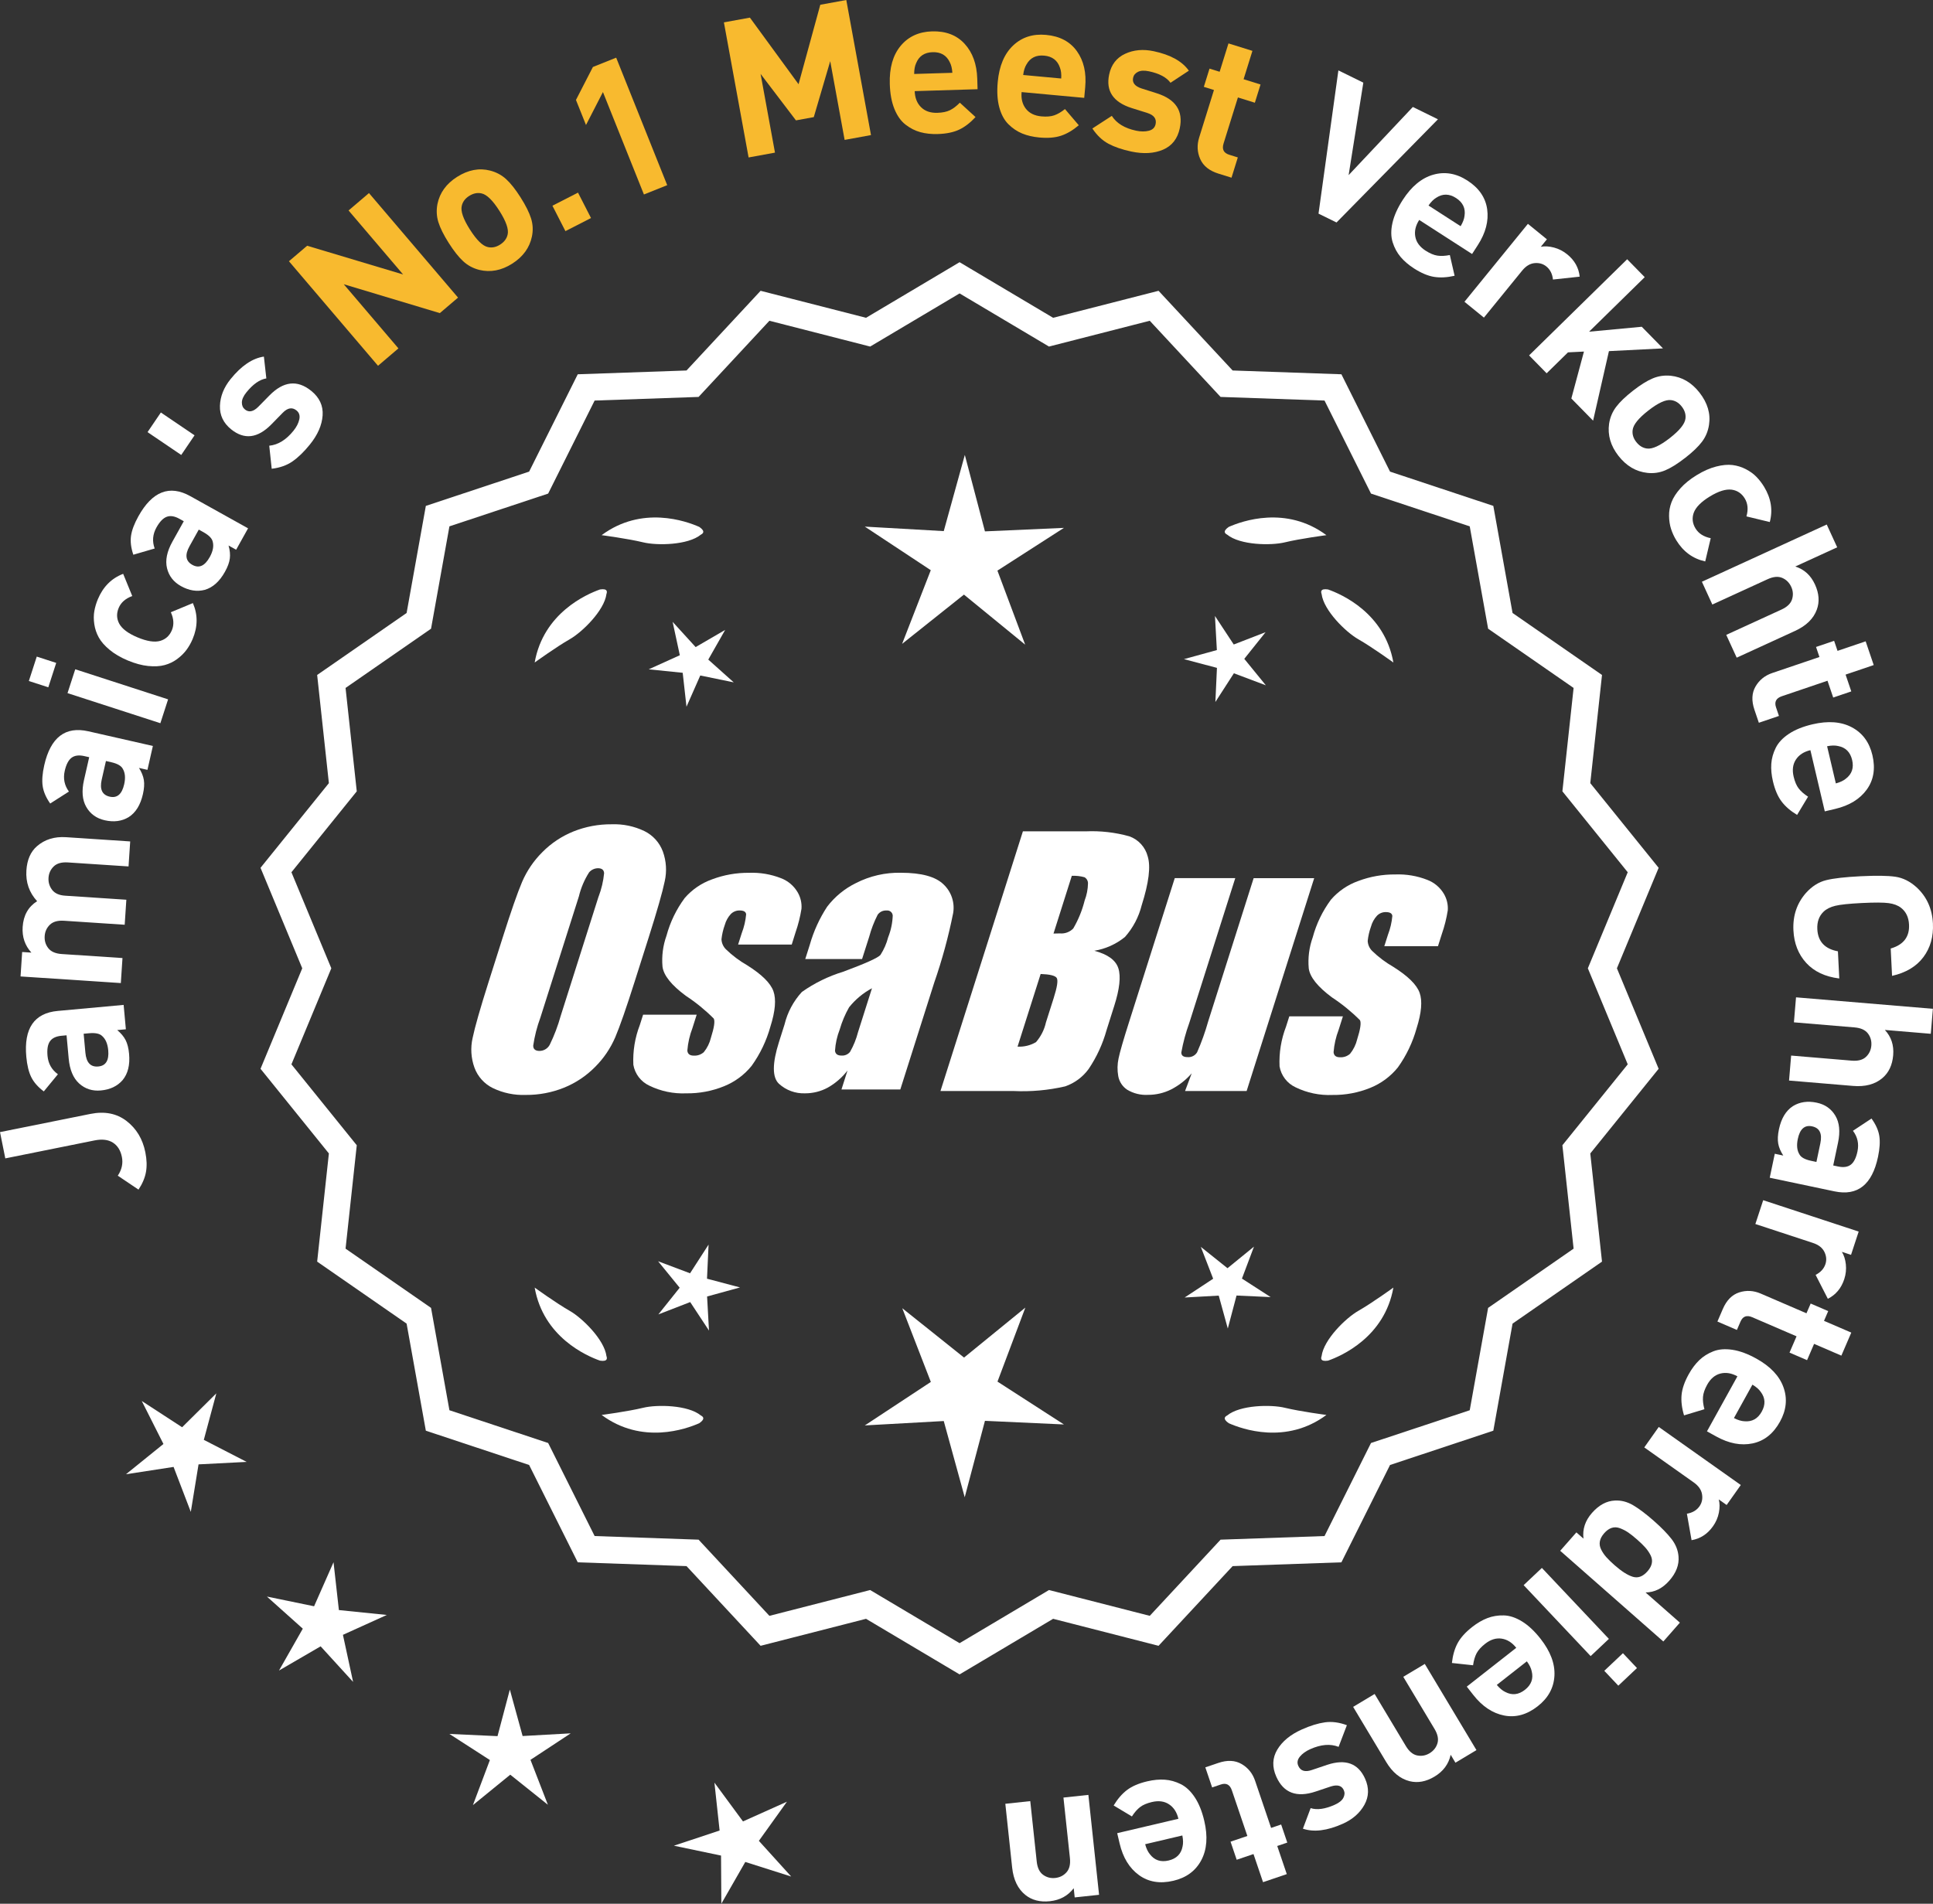 <?xml version="1.0" encoding="UTF-8"?>
<svg id="Layer_2" data-name="Layer 2" xmlns="http://www.w3.org/2000/svg" viewBox="0 0 300.618 296.126">
  <rect x="0" y="0" width="300.618" height="296.126" fill="#333333" stroke="none"/>
  <defs>
    <style>
      .cls-1 {
        fill: #f8ba2f;
      }

      .cls-2 {
        fill: #fff;
      }
    </style>
  </defs>
  <g id="Layer_1-2" data-name="Layer 1">
    <g>
      <g>
        <polygon class="cls-2" points="33.644 216.736 28.324 222.009 22.046 217.924 25.418 224.612 19.592 229.321 26.995 228.181 29.673 235.176 30.877 227.784 38.358 227.399 31.698 223.969 33.644 216.736"/>
        <polygon class="cls-2" points="52.703 250.448 51.871 243.005 48.846 249.857 41.51 248.347 47.091 253.342 43.389 259.853 49.864 256.088 54.913 261.622 53.332 254.3 60.155 251.208 52.703 250.448"/>
        <polygon class="cls-2" points="81.276 270.04 79.29 262.817 77.374 270.059 69.892 269.716 76.186 273.776 73.548 280.786 79.354 276.054 85.206 280.73 82.5 273.745 88.755 269.624 81.276 270.04"/>
        <polygon class="cls-2" points="118.019 286.345 122.383 280.257 115.549 283.324 111.107 277.292 111.913 284.74 104.803 287.1 112.135 288.636 112.183 296.126 115.908 289.628 123.047 291.897 118.019 286.345"/>
      </g>
      <g>
        <path class="cls-2" d="M149.233,259.828l-14.465-8.599-16.302,4.175-11.457-12.326-16.818-.586-7.52-15.055-15.972-5.301-2.974-16.563-13.831-9.586,1.813-16.73-10.57-13.094,6.453-15.542-6.453-15.542,10.57-13.094-1.813-16.73,13.831-9.586,2.974-16.563,15.972-5.301,7.52-15.055,16.818-.586,11.457-12.326,16.302,4.175,14.465-8.599,14.465,8.599,16.302-4.175,11.457,12.326,16.818.586,7.52,15.055,15.972,5.301,2.974,16.563,13.831,9.586-1.813,16.73,10.57,13.094-6.453,15.542,6.453,15.542-10.57,13.094,1.813,16.73-13.831,9.586-2.974,16.563-15.972,5.301-7.52,15.055-16.818.586-11.457,12.326-16.302-4.175-14.465,8.599ZM135.245,247.91l13.988,8.315,13.988-8.315,15.764,4.038,11.079-11.92,16.263-.567,7.272-14.558,15.445-5.126,2.876-16.017,13.375-9.27-1.753-16.179,10.222-12.662-6.24-15.029,6.24-15.029-10.222-12.662,1.753-16.178-13.375-9.27-2.876-16.017-15.445-5.126-7.272-14.558-16.263-.567-11.079-11.92-15.764,4.038-13.988-8.316-13.988,8.316-15.764-4.038-11.079,11.92-16.263.567-7.272,14.558-15.445,5.126-2.876,16.017-13.375,9.27,1.753,16.178-10.222,12.662,6.24,15.029-6.24,15.029,10.222,12.662-1.753,16.179,13.375,9.27,2.876,16.017,15.445,5.126,7.272,14.558,16.263.567,11.079,11.92,15.764-4.038Z"/>
        <path class="cls-2" d="M149.233,260.455l-14.548-8.648-16.396,4.199-11.522-12.396-16.915-.59-7.563-15.141-16.063-5.333-2.991-16.657-13.911-9.642,1.823-16.827-10.631-13.169,6.49-15.631-6.49-15.631,10.631-13.17-1.823-16.827,13.911-9.641,2.991-16.658,16.063-5.332,7.563-15.141,16.915-.59,11.522-12.396,16.396,4.199,14.548-8.648,14.548,8.648,16.396-4.199,11.522,12.396,16.915.59,7.563,15.141,16.063,5.332,2.991,16.658,13.911,9.641-1.823,16.827,10.631,13.17-6.49,15.631,6.49,15.631-10.631,13.169,1.823,16.827-13.911,9.642-2.991,16.657-16.063,5.333-7.563,15.141-16.915.59-11.522,12.396-16.396-4.199-14.548,8.648ZM134.851,250.652l14.382,8.549,14.382-8.549.217.055,15.992,4.096,11.391-12.256,16.722-.582,7.477-14.969,15.88-5.271,2.957-16.468,13.752-9.532-1.803-16.634,10.51-13.019-6.416-15.453,6.416-15.453-10.51-13.02,1.803-16.634-13.752-9.531-2.957-16.469-15.88-5.27-7.477-14.969-16.722-.582-11.391-12.256-16.209,4.15-14.382-8.549-14.382,8.549-.217-.055-15.992-4.096-11.392,12.256-16.721.582-7.477,14.969-15.88,5.27-2.957,16.469-13.751,9.531,1.803,16.634-10.51,13.02,6.416,15.453-6.416,15.453,10.51,13.019-1.803,16.634,13.751,9.532,2.957,16.468,15.88,5.271,7.477,14.969,16.721.582,11.392,12.256,16.209-4.15ZM149.233,256.853l-14.071-8.365-15.858,4.062-11.145-11.989-16.36-.571-7.315-14.645-15.536-5.157-2.893-16.111-13.455-9.324,1.764-16.275-10.282-12.737,6.277-15.118-6.277-15.118,10.282-12.737-1.764-16.275,13.455-9.324,2.893-16.111,15.536-5.158,7.315-14.644,16.36-.571,11.145-11.989,15.858,4.062,14.071-8.365,14.071,8.365,15.858-4.062,11.144,11.989,16.36.571,7.315,14.644,15.536,5.158,2.893,16.111,13.454,9.324-1.763,16.275,10.282,12.737-6.277,15.118,6.277,15.118-10.282,12.737,1.763,16.275-13.454,9.324-2.893,16.111-15.536,5.157-7.315,14.645-16.36.571-11.144,11.989-15.858-4.062-14.071,8.365ZM135.328,247.331l.192.115,13.713,8.152,13.905-8.268,15.671,4.015,11.013-11.849,16.166-.563,7.229-14.473,15.354-5.095,2.859-15.922,13.295-9.215-1.743-16.082,10.161-12.587-6.203-14.94,6.203-14.94-10.161-12.587,1.743-16.082-13.295-9.215-2.859-15.922-15.354-5.096-7.229-14.472-16.166-.563-11.013-11.849-15.671,4.013-13.905-8.266-13.905,8.266-.217-.055-15.454-3.958-11.014,11.849-16.166.563-7.228,14.472-15.354,5.096-2.859,15.922-13.295,9.215,1.743,16.082-10.161,12.587,6.203,14.94-6.203,14.94,10.161,12.587-1.743,16.082,13.295,9.215,2.859,15.922,15.354,5.095,7.228,14.473,16.166.563,11.014,11.849,15.67-4.015Z"/>
      </g>
      <g>
        <polygon class="cls-2" points="109.953 198.903 110.196 193.597 107.317 198.061 102.346 196.19 105.702 200.307 102.387 204.457 107.339 202.538 110.261 206.973 109.966 201.67 115.087 200.261 109.953 198.903"/>
        <polygon class="cls-2" points="159.459 203.402 149.927 211.171 140.32 203.495 144.763 214.961 134.495 221.726 146.772 221.043 150.033 232.899 153.178 221.012 165.461 221.575 155.128 214.911 159.459 203.402"/>
        <polygon class="cls-2" points="193.146 198.885 195.017 193.915 190.9 197.27 186.751 193.955 188.67 198.907 184.234 201.829 189.537 201.534 190.946 206.655 192.304 201.521 197.61 201.764 193.146 198.885"/>
      </g>
      <g>
        <path class="cls-2" d="M190.847,220.179c-.197.099-.32.215-.359.348-.001.002-.003.003-.005.005.001 0.0.002.001.003.001-.063.227.115.505.606.846,2.043.909,8.925,3.375,15.191-1.283,0,0-4.07-.534-6.459-1.115-2.166-.527-6.98-.443-8.977,1.198Z"/>
        <path class="cls-2" d="M205.511,211.445c0.0.002-0.0.004-0.0.007.001-0.0.002-.001.003-.001.11.208.43.288,1.022.199,2.109-.742,8.805-3.676,10.161-11.365,0,0-3.325,2.407-5.461,3.625-1.936,1.104-5.378,4.471-5.703,7.036-.075.207-.085.376-.022.5Z"/>
      </g>
      <g>
        <path class="cls-2" d="M109,220.179c.197.099.32.215.359.348.001.002.003.003.005.005-.001 0-.002.001-.003.001.063.227-.115.505-.606.846-2.043.909-8.925,3.375-15.191-1.283,0,0,4.07-.534,6.459-1.115,2.166-.527,6.98-.443,8.977,1.198Z"/>
        <path class="cls-2" d="M94.337,211.445c-0.0.002 0.0.004 0.0.007-.001-0-.002-.001-.003-.001-.11.208-.43.288-1.022.199-2.109-.742-8.805-3.676-10.161-11.365,0,0,3.325,2.407,5.461,3.625,1.936,1.104,5.378,4.471,5.703,7.036.075.207.085.376.022.5Z"/>
      </g>
      <g>
        <path class="cls-2" d="M109,83.163c.197-.099.32-.215.359-.348.001-.002.003-.003.005-.005-.001-0-.002-.001-.003-.001.063-.227-.115-.505-.606-.846-2.043-.909-8.925-3.375-15.191,1.283,0,0,4.07.534,6.459,1.115,2.166.527,6.98.443,8.977-1.198Z"/>
        <path class="cls-2" d="M94.337,91.896c-0-.002 0-.004 0-.007-.001 0-.002.001-.003.001-.11-.208-.43-.288-1.022-.199-2.109.742-8.805,3.676-10.161,11.365,0,0,3.325-2.407,5.461-3.625,1.936-1.104,5.378-4.471,5.703-7.036.075-.207.085-.376.022-.5Z"/>
      </g>
      <g>
        <path class="cls-2" d="M190.847,83.163c-.197-.099-.32-.215-.359-.348-.001-.002-.003-.003-.005-.005.001-0.0.002-.001.003-.001-.063-.227.115-.505.606-.846,2.043-.909,8.925-3.375,15.191,1.283,0,0-4.07.534-6.459,1.115-2.166.527-6.98.443-8.977-1.198Z"/>
        <path class="cls-2" d="M205.511,91.896c0-.002-0-.004-0-.007.001 0.0.002.001.003.001.11-.208.43-.288,1.022-.199,2.109.742,8.805,3.676,10.161,11.365,0,0-3.325-2.407-5.461-3.625-1.936-1.104-5.378-4.471-5.703-7.036-.075-.207-.085-.376-.022-.5Z"/>
      </g>
      <g id="Group_4" data-name="Group 4">
        <g id="Group_1" data-name="Group 1">
          <path id="Path_1" data-name="Path 1" class="cls-2" d="M98.691,152.722c-1.287,4.058-2.289,6.932-3.006,8.623-.743,1.73-1.811,3.301-3.145,4.628-1.374,1.392-3.018,2.488-4.831,3.221-1.89.759-3.911,1.14-5.947,1.123-1.762.067-3.514-.296-5.104-1.059-1.333-.652-2.362-1.794-2.872-3.188-.534-1.48-.633-3.081-.285-4.615.343-1.661,1.174-4.572,2.493-8.734l2.193-6.911c1.287-4.058,2.289-6.932,3.006-8.623.743-1.73,1.811-3.301,3.145-4.628,1.374-1.392,3.018-2.488,4.831-3.221,1.89-.757,3.911-1.138,5.947-1.12,1.762-.067,3.514.296,5.104,1.059,1.332.654,2.36,1.796,2.872,3.189.534,1.48.633,3.082.285,4.616-.343,1.661-1.173,4.571-2.492,8.731l-2.194,6.909ZM93.1,139.448c.442-1.159.728-2.373.849-3.608-.025-.526-.342-.786-.951-.786-.528.006-1.028.236-1.375.634-.738,1.153-1.278,2.422-1.598,3.754l-5.99,18.863c-.521,1.405-.892,2.861-1.11,4.343,0,.552.337.824.98.824.663-.002,1.272-.367,1.586-.951.708-1.449,1.281-2.96,1.712-4.514l5.891-18.565.005.005Z"/>
          <path id="Path_2" data-name="Path 2" class="cls-2" d="M123.126,146.93h-8.337l.571-1.795c.36-.932.588-1.91.678-2.904-.032-.406-.374-.609-1.027-.609-.511-.005-1.002.199-1.36.563-.44.48-.76,1.059-.932,1.687-.261.721-.434,1.471-.516,2.234.027.588.273,1.145.692,1.559.987.957,2.09,1.787,3.283,2.47,2.283,1.433,3.65,2.78,4.102,4.039.45,1.262.298,3.1-.469,5.516-.606,2.188-1.593,4.253-2.916,6.099-1.134,1.403-2.607,2.494-4.28,3.17-1.866.76-3.866,1.137-5.881,1.11-1.989.089-3.969-.323-5.758-1.198-1.308-.611-2.234-1.824-2.479-3.246-.096-2.11.247-4.217,1.008-6.188l.507-1.598h8.334l-.665,2.097c-.426,1.113-.691,2.281-.786,3.469.038.533.375.799.995.799.573.035,1.136-.159,1.566-.539.535-.66.914-1.431,1.11-2.258.501-1.579.646-2.568.436-2.968-1.324-1.328-2.782-2.516-4.35-3.545-2.238-1.661-3.445-3.17-3.62-4.527-.144-1.635.068-3.281.622-4.825.569-2.111,1.53-4.096,2.831-5.852,1.142-1.318,2.605-2.319,4.247-2.904,1.841-.694,3.795-1.04,5.763-1.02,1.695-.065,3.385.22,4.965.837,1.093.416,2.01,1.195,2.597,2.206.446.77.652,1.655.589,2.543-.197,1.246-.505,2.473-.919,3.665l-.603,1.927v-.013Z"/>
          <path id="Path_3" data-name="Path 3" class="cls-2" d="M134.065,149.182h-8.832l.704-2.219c.594-2.102,1.506-4.101,2.703-5.929,1.19-1.558,2.727-2.818,4.489-3.678,2.159-1.102,4.557-1.651,6.981-1.598,3.183,0,5.391.602,6.626,1.807,1.207,1.138,1.77,2.801,1.503,4.439-.732,3.678-1.717,7.301-2.948,10.842l-5.275,16.619h-9.151l.939-2.948c-.833,1.085-1.877,1.991-3.069,2.663-1.084.587-2.299.892-3.532.888-1.495.057-2.952-.476-4.058-1.483-1.059-.989-1.059-3.155,0-6.499l.863-2.723c.457-1.89,1.387-3.633,2.701-5.066,1.961-1.384,4.13-2.445,6.425-3.145,3.5-1.3,5.432-2.171,5.795-2.614.543-.846.947-1.772,1.198-2.745.429-1.076.669-2.218.71-3.376-.029-.466-.43-.82-.895-.792-.018.001-.037.003-.055.005-.549-.041-1.079.21-1.395.66-.559,1.094-1.001,2.244-1.319,3.43l-1.105,3.462ZM135.609,153.721c-1.375.739-2.587,1.749-3.563,2.968-.617,1.087-1.105,2.242-1.452,3.442-.417,1.06-.665,2.179-.735,3.316.057.494.387.748,1.008.748.515.039,1.016-.18,1.337-.584.548-.968.966-2.005,1.243-3.082l2.162-6.809Z"/>
        </g>
        <g id="Group_3" data-name="Group 3">
          <path id="Path_7" data-name="Path 7" class="cls-2" d="M159.072,129.316h9.778c2.286-.102,4.574.159,6.778.773,1.417.502,2.491,1.676,2.866,3.132.482,1.573.169,4.102-.939,7.589-.458,1.832-1.352,3.527-2.606,4.939-1.376,1.117-3.019,1.855-4.768,2.143,2.092.552,3.341,1.458,3.747,2.732s.191,3.227-.647,5.852l-1.186,3.747c-.599,2.16-1.543,4.209-2.797,6.068-.911,1.247-2.181,2.187-3.64,2.694-2.64.61-5.352.853-8.059.723h-11.338l12.82-40.394h-.012ZM161.843,151.499l-3.594,11.305c1.003.055,2-.187,2.866-.697.763-.878,1.295-1.933,1.548-3.069l1.198-3.766c.552-1.731.712-2.779.481-3.145-.229-.368-1.059-.571-2.505-.622l.005-.007ZM166.687,136.231l-2.847,8.985c.425-.019.755-.025.989-.025.773.074,1.538-.207,2.08-.762.796-1.36,1.394-2.827,1.775-4.356.325-.849.501-1.747.519-2.656.007-.396-.201-.766-.545-.964-.638-.177-1.299-.25-1.96-.218l-.012-.003Z"/>
          <path id="Path_8" data-name="Path 8" class="cls-2" d="M204.381,136.601l-10.506,33.107h-9.574l1.034-2.752c-.9,1.034-1.989,1.886-3.208,2.511-1.107.552-2.327.839-3.563.837-1.145.071-2.284-.208-3.267-.799-.732-.487-1.233-1.252-1.389-2.118-.163-.914-.146-1.851.051-2.759.197-.957.742-2.86,1.649-5.7l7.089-22.332h9.409l-7.152,22.528c-.542,1.492-.956,3.028-1.236,4.59,0,.481.317.723.97.723.596.053,1.171-.237,1.483-.748.687-1.562,1.264-3.17,1.725-4.812l7.07-22.28h9.409l.005.004Z"/>
          <path id="Path_9" data-name="Path 9" class="cls-2" d="M223.623,147.184h-8.338l.571-1.795c.36-.932.588-1.91.678-2.904-.032-.406-.374-.609-1.027-.609-.511-.004-1.001.199-1.359.563-.44.48-.76,1.059-.932,1.687-.26.721-.432,1.47-.514,2.231.027.588.273,1.145.692,1.559.986.958,2.089,1.788,3.281,2.472,2.283,1.433,3.65,2.78,4.102,4.039.45,1.262.298,3.1-.469,5.516-.606,2.188-1.593,4.253-2.916,6.099-1.134,1.403-2.607,2.494-4.28,3.17-1.866.76-3.866,1.137-5.881,1.11-1.989.089-3.969-.323-5.758-1.198-1.308-.611-2.234-1.824-2.479-3.246-.096-2.11.247-4.217,1.008-6.188l.507-1.598h8.338l-.665,2.099c-.426,1.113-.691,2.281-.786,3.469.038.533.375.799.995.799.573.035,1.136-.159,1.566-.539.535-.66.914-1.431,1.11-2.258.501-1.579.646-2.568.436-2.968-1.324-1.328-2.782-2.516-4.35-3.545-2.238-1.661-3.445-3.17-3.62-4.527-.144-1.635.068-3.281.622-4.825.569-2.111,1.53-4.096,2.831-5.852,1.142-1.318,2.605-2.319,4.247-2.904,1.841-.694,3.795-1.04,5.763-1.02,1.695-.065,3.385.22,4.965.837,1.096.414,2.016,1.194,2.606,2.206.446.77.652,1.655.589,2.543-.197,1.246-.505,2.473-.919,3.665l-.609,1.921-.007-.009Z"/>
        </g>
      </g>
      <g>
        <path class="cls-2" d="M14.058,173.271c2.216-.446,4.091-.078,5.623,1.102,1.533,1.181,2.508,2.801,2.921,4.859.229,1.138.262,2.161.099,3.071-.164.91-.552,1.824-1.161,2.743l-3.222-2.167c.627-.942.839-1.913.638-2.913-.205-1.02-.67-1.763-1.396-2.229-.728-.466-1.678-.58-2.854-.344l-13.882,2.794-.822-4.088,14.058-2.829Z"/>
        <path class="cls-2" d="M19.228,156.313l.347,3.794-1.344.123c.586.489,1.021,1.007,1.301,1.554s.462,1.258.542,2.134c.158,1.733-.179,3.1-1.012,4.1-.817.938-1.943,1.473-3.378,1.604-1.314.121-2.437-.238-3.367-1.077-.929-.839-1.475-2.135-1.635-3.888l-.331-3.614-.776.07c-.856.078-1.458.364-1.805.858-.347.493-.474,1.248-.381,2.264.112,1.215.65,2.17,1.618,2.864l-2.196,2.671c-.905-.68-1.555-1.419-1.949-2.217-.395-.797-.651-1.853-.771-3.167-.404-4.422,1.226-6.8,4.89-7.135l10.248-.938ZM13.847,160.722l-.837.077.27,2.957c.142,1.534.809,2.246,2.003,2.137,1.176-.107,1.691-.947,1.549-2.521-.094-1.016-.413-1.76-.959-2.231-.375-.367-1.05-.507-2.025-.418Z"/>
        <path class="cls-2" d="M20.248,130.883l-.257,3.891-9.429-.622c-.979-.065-1.714.143-2.207.621-.492.479-.762,1.067-.809,1.766-.045.698.14,1.321.554,1.87s1.092.854,2.029.916l9.52.629-.257,3.891-9.431-.622c-.977-.065-1.711.142-2.205.62-.492.479-.762,1.067-.808,1.766-.048.719.142,1.348.566,1.887.426.539,1.127.842,2.104.906l9.43.623-.257,3.891-15.596-1.029.251-3.803,1.437.096c-1.008-1.109-1.463-2.442-1.359-3.999.119-1.796.869-3.129,2.248-4-1.233-1.345-1.789-2.944-1.666-4.801.107-1.636.65-2.883,1.629-3.74,1.214-1.062,2.729-1.534,4.544-1.414l9.968.659Z"/>
        <path class="cls-2" d="M23.775,116.036l-.845,3.715-1.315-.299c.407.646.659,1.272.757,1.88.098.606.05,1.339-.146,2.197-.385,1.696-1.128,2.892-2.229,3.584-1.069.64-2.305.8-3.71.48-1.286-.293-2.242-.981-2.868-2.067-.625-1.085-.742-2.486-.353-4.202l.806-3.54-.762-.173c-.837-.19-1.499-.104-1.98.257-.482.362-.836,1.041-1.062,2.036-.271,1.189-.053,2.264.651,3.224l-2.914,1.86c-.651-.927-1.041-1.831-1.169-2.711s-.046-1.964.247-3.252c.984-4.329,3.271-6.086,6.859-5.271l10.033,2.281ZM17.295,118.562l-.819-.187-.658,2.896c-.342,1.502.072,2.386,1.243,2.651,1.15.262,1.9-.378,2.251-1.919.227-.994.152-1.8-.219-2.419-.243-.465-.843-.807-1.798-1.023Z"/>
        <path class="cls-2" d="M8.742,103.115l-1.229,3.796-3.026-.98,1.23-3.796,3.024.98ZM26.142,108.786l-1.202,3.71-14.44-4.68,1.202-3.71,14.44,4.68Z"/>
        <path class="cls-2" d="M29.996,93.808c.783,1.804.772,3.664-.033,5.582-.256.608-.572,1.17-.95,1.684s-.86.989-1.445,1.427c-.584.438-1.237.755-1.96.95-.723.196-1.578.244-2.564.144-.988-.1-2.046-.387-3.171-.858-1.124-.472-2.069-1.025-2.833-1.661-.764-.634-1.324-1.275-1.681-1.925-.357-.648-.588-1.337-.694-2.065-.108-.728-.105-1.404.006-2.03.11-.625.293-1.243.548-1.852.813-1.937,2.125-3.251,3.935-3.945l1.413,3.456c-1.051.384-1.755.999-2.109,1.848-.357.849-.329,1.662.08,2.441.439.813,1.389,1.526,2.845,2.137,1.477.62,2.657.802,3.547.545.843-.253,1.442-.804,1.799-1.652.356-.848.303-1.781-.159-2.8l3.429-1.424Z"/>
        <path class="cls-2" d="M38.578,82.182l-1.854,3.329-1.18-.657c.209.734.276,1.407.198,2.017-.076.609-.328,1.3-.757,2.068-.847,1.521-1.896,2.458-3.146,2.814-1.205.313-2.437.119-3.694-.581-1.153-.643-1.878-1.572-2.172-2.789-.295-1.217-.015-2.595.842-4.133l1.766-3.172-.681-.379c-.751-.418-1.409-.521-1.974-.31-.565.213-1.096.764-1.592,1.655-.593,1.065-.688,2.158-.279,3.277l-3.32.967c-.364-1.072-.484-2.049-.36-2.93s.508-1.898,1.15-3.052c2.159-3.879,4.847-4.923,8.062-3.132l8.99,5.006ZM31.647,82.786l-.733-.408-1.445,2.595c-.75,1.346-.6,2.311.448,2.894,1.032.574,1.932.171,2.699-1.209.497-.892.653-1.686.471-2.383-.104-.515-.583-1.011-1.439-1.488Z"/>
        <path class="cls-2" d="M30.256,67.715l-2.07,3.055-5.24-3.552,2.071-3.054,5.239,3.551Z"/>
        <path class="cls-2" d="M48.39,60.787c1.291,1.043,1.886,2.32,1.783,3.832s-.763,3.021-1.982,4.53c-.904,1.12-1.8,1.991-2.688,2.611-.886.62-1.97,1.006-3.247,1.156l-.383-3.586c1.366-.131,2.621-.905,3.765-2.32.478-.591.781-1.183.91-1.771.129-.59-.016-1.055-.436-1.394-.67-.54-1.389-.414-2.157.379l-1.77,1.809c-2.119,2.146-4.197,2.396-6.235.749-1.213-.98-1.795-2.202-1.744-3.665s.603-2.849,1.659-4.155c1.672-2.069,3.396-3.233,5.175-3.494l.381,3.394c-1.033.167-2.066.889-3.097,2.164-.465.576-.7,1.1-.708,1.569-.007.47.153.837.48,1.101.606.49,1.296.353,2.067-.412l1.733-1.763c2.181-2.224,4.345-2.468,6.492-.733Z"/>
        <path class="cls-1" d="M71.234,46.293l-2.831,2.412-14.942-4.492,8.502,9.979-3.174,2.705-13.853-16.26,2.832-2.412,14.923,4.47-8.482-9.956,3.174-2.705,13.852,16.26Z"/>
        <path class="cls-1" d="M80.955,30.699c.803,1.268,1.35,2.359,1.637,3.279.287.919.332,1.856.132,2.812-.36,1.745-1.386,3.153-3.074,4.226-1.671,1.062-3.373,1.384-5.105.968-.961-.243-1.796-.69-2.505-1.342s-1.46-1.602-2.254-2.852c-.793-1.249-1.33-2.329-1.612-3.24-.282-.91-.329-1.852-.141-2.824.361-1.745,1.377-3.148,3.049-4.21,1.723-1.093,3.434-1.421,5.132-.983.96.243,1.792.687,2.496,1.329s1.452,1.589,2.246,2.838ZM77.662,32.79c-1.039-1.638-1.968-2.54-2.786-2.709-.635-.142-1.272-.009-1.914.398-.625.396-1.009.912-1.15,1.547-.195.812.227,2.036,1.267,3.674,1.051,1.655,1.984,2.566,2.802,2.734.635.142,1.265.015,1.89-.382.642-.408,1.033-.929,1.175-1.563.195-.812-.231-2.044-1.282-3.699Z"/>
        <path class="cls-1" d="M91.913,33.916l-3.979,2.037-2.022-3.953,3.979-2.036,2.023,3.952Z"/>
        <path class="cls-1" d="M103.764,28.802l-3.621,1.449-6.375-15.932-2.634,5.125-1.561-3.899,2.635-5.125,3.62-1.449,7.936,19.831Z"/>
        <path class="cls-1" d="M135.457,21.012l-4.102.75-2.239-12.247-2.556,8.702-2.774.507-5.5-7.229,2.238,12.247-4.103.75-3.84-21.012,4.044-.739,7.565,10.358,3.382-12.359,4.043-.739,3.841,21.012Z"/>
        <path class="cls-1" d="M152.03,13.877l-9.776.298c.032,1.04.358,1.87.977,2.491.619.622,1.469.916,2.548.884.8-.024,1.452-.159,1.954-.405.503-.245,1.017-.636,1.54-1.172l2.439,2.236c-.813.886-1.66,1.536-2.537,1.953-.878.417-1.986.646-3.325.687-1,.03-1.908-.067-2.726-.292s-1.585-.617-2.302-1.176c-.718-.559-1.293-1.371-1.726-2.438-.432-1.067-.671-2.36-.717-3.88-.077-2.499.482-4.472,1.68-5.919,1.196-1.447,2.824-2.202,4.884-2.265,2.138-.064,3.829.579,5.071,1.932,1.241,1.354,1.896,3.159,1.966,5.418l.05,1.648ZM148.11,11.326c-.041-.68-.178-1.235-.411-1.669-.512-1.065-1.398-1.578-2.657-1.54-1.261.039-2.114.604-2.561,1.699-.206.446-.31,1.01-.309,1.69l5.938-.181Z"/>
        <path class="cls-1" d="M168.616,15.223l-9.738-.899c-.096,1.036.125,1.899.664,2.592.539.693,1.346,1.089,2.421,1.188.797.073,1.459.02,1.988-.163.529-.182,1.088-.507,1.673-.976l2.146,2.519c-.916.779-1.835,1.321-2.756,1.628-.923.307-2.051.398-3.385.275-.996-.093-1.886-.301-2.669-.624s-1.497-.806-2.142-1.447c-.644-.643-1.115-1.52-1.414-2.632s-.377-2.425-.238-3.938c.23-2.489,1.028-4.379,2.393-5.669s3.072-1.84,5.124-1.65c2.13.196,3.729,1.042,4.796,2.537,1.067,1.494,1.496,3.367,1.288,5.617l-.151,1.643ZM165.038,12.211c.043-.679-.025-1.247-.203-1.706-.379-1.119-1.196-1.737-2.45-1.853-1.255-.116-2.171.341-2.748,1.372-.26.419-.431.965-.513,1.64l5.914.547Z"/>
        <path class="cls-1" d="M183.476,19.959c-.345,1.624-1.214,2.732-2.607,3.326s-3.04.688-4.937.286c-1.409-.3-2.591-.704-3.546-1.213-.955-.51-1.79-1.3-2.502-2.372l3.023-1.964c.735,1.158,1.993,1.926,3.773,2.304.744.158,1.408.16,1.993.009.583-.151.932-.492,1.043-1.021.18-.841-.26-1.425-1.314-1.751l-2.415-.758c-2.872-.917-4.036-2.656-3.492-5.22.324-1.525,1.149-2.598,2.478-3.216,1.327-.617,2.812-.752,4.455-.403,2.602.553,4.422,1.562,5.461,3.03l-2.854,1.879c-.617-.847-1.729-1.44-3.333-1.781-.724-.154-1.296-.127-1.72.08-.422.206-.675.515-.762.926-.163.763.271,1.315,1.304,1.657l2.355.746c2.97.937,4.168,2.756,3.596,5.455Z"/>
        <path class="cls-1" d="M191.523,27.639l-2.035-.633c-1.413-.44-2.356-1.195-2.83-2.265s-.528-2.186-.165-3.351l2.301-7.39-1.575-.491.883-2.835,1.575.49,1.374-4.411,3.724,1.16-1.373,4.41,2.635.821-.883,2.835-2.635-.82-2.231,7.161c-.278.897.011,1.479.87,1.747l1.346.42-.979,3.15Z"/>
        <path class="cls-2" d="M223.627,18.556l-15.772,16.05-2.801-1.376,3.091-22.28,3.878,1.905-2.287,14.385,9.988-10.602,3.903,1.918Z"/>
        <path class="cls-2" d="M228.936,39.509l-8.222-5.297c-.562.874-.767,1.742-.608,2.605s.69,1.587,1.598,2.172c.673.434,1.286.691,1.84.774s1.197.053,1.933-.093l.741,3.226c-1.173.269-2.237.324-3.197.171-.959-.154-2.002-.595-3.128-1.32-.841-.542-1.534-1.138-2.078-1.786-.547-.648-.956-1.406-1.23-2.273-.274-.866-.287-1.862-.038-2.986.248-1.125.784-2.325,1.607-3.604,1.355-2.102,2.935-3.409,4.741-3.923,1.805-.514,3.574-.212,5.307.903,1.799,1.16,2.825,2.648,3.082,4.467.255,1.818-.229,3.678-1.453,5.577l-.894,1.387ZM227.154,35.185c.351-.582.553-1.118.607-1.607.181-1.167-.258-2.093-1.317-2.775-1.059-.683-2.082-.699-3.07-.052-.424.251-.829.656-1.213,1.217l4.993,3.218Z"/>
        <path class="cls-2" d="M245.669,43.034l-4.155.448c-.091-.872-.43-1.549-1.019-2.028-.512-.417-1.124-.592-1.835-.526-.711.066-1.357.456-1.938,1.17l-5.945,7.306-3.025-2.462,9.867-12.123,2.954,2.405-.946,1.163c.612-.119,1.296-.079,2.048.121.753.2,1.44.552,2.061,1.058,1.147.934,1.793,2.091,1.935,3.469Z"/>
        <path class="cls-2" d="M247.756,65.434l-3.382-3.448,1.96-7.3-2.483.124-3.32,3.256-2.729-2.785,15.252-14.954,2.73,2.785-8.654,8.484,8.195-.768,3.298,3.363-8.404.426-2.462,10.816Z"/>
        <path class="cls-2" d="M262.09,71.212c-1.184.922-2.22,1.569-3.106,1.944-.889.374-1.815.508-2.786.401-1.772-.191-3.272-1.076-4.501-2.654-1.217-1.562-1.702-3.226-1.454-4.99.15-.979.516-1.853,1.096-2.621.579-.769,1.454-1.607,2.622-2.518,1.167-.909,2.189-1.548,3.069-1.916s1.812-.505,2.799-.411c1.771.191,3.266,1.068,4.482,2.631,1.253,1.609,1.743,3.28,1.471,5.014-.149.979-.511,1.85-1.083,2.612s-1.441,1.599-2.608,2.508ZM259.693,68.135c1.529-1.191,2.34-2.203,2.429-3.032.079-.646-.114-1.269-.58-1.868-.455-.584-1.005-.916-1.651-.996-.826-.116-2.004.421-3.534,1.613-1.547,1.205-2.364,2.222-2.452,3.051-.081.646.105,1.261.561,1.845.467.599,1.022.939,1.669,1.02.826.117,2.012-.427,3.56-1.632Z"/>
        <path class="cls-2" d="M265.194,87.33c-1.919-.422-3.422-1.521-4.505-3.296-.343-.563-.612-1.149-.808-1.757s-.298-1.276-.311-2.007.114-1.445.379-2.146c.263-.7.725-1.421,1.386-2.163.659-.742,1.511-1.432,2.553-2.066,1.041-.636,2.043-1.077,3.004-1.323.962-.248,1.811-.326,2.547-.235.733.091,1.427.306,2.079.646.653.34,1.201.737,1.644,1.194.44.456.836.966,1.179,1.529,1.094,1.793,1.392,3.626.895,5.499l-3.629-.879c.303-1.076.217-2.007-.263-2.792-.479-.785-1.154-1.24-2.025-1.364-.918-.12-2.051.231-3.399,1.054-1.365.834-2.206,1.685-2.518,2.555-.289.832-.194,1.641.284,2.427.479.785,1.268,1.289,2.363,1.511l-.854,3.613Z"/>
        <path class="cls-2" d="M270.09,102.301l-1.625-3.545,8.59-3.939c.891-.408,1.438-.939,1.644-1.596.206-.655.163-1.301-.128-1.938-.302-.654-.766-1.117-1.397-1.389-.631-.271-1.392-.204-2.282.205l-8.59,3.938-1.625-3.545,19.415-8.903,1.626,3.545-6.518,2.988c1.391.44,2.41,1.37,3.061,2.788.642,1.399.736,2.71.284,3.93-.521,1.405-1.646,2.504-3.374,3.296l-9.08,4.164Z"/>
        <path class="cls-2" d="M273.535,112.427l-.685-2.018c-.476-1.401-.42-2.608.165-3.62.587-1.012,1.457-1.714,2.613-2.105l7.329-2.486-.529-1.563,2.812-.954.53,1.562,4.375-1.484,1.253,3.693-4.375,1.484.887,2.613-2.812.955-.887-2.614-7.103,2.41c-.89.302-1.191.879-.901,1.731l.452,1.335-3.124,1.061Z"/>
        <path class="cls-2" d="M283.79,126.211l-2.239-9.521c-1.013.238-1.761.723-2.247,1.453s-.604,1.622-.358,2.673c.185.778.445,1.391.786,1.834s.827.869,1.456,1.275l-1.706,2.836c-1.029-.621-1.836-1.32-2.419-2.097-.583-.777-1.029-1.817-1.336-3.122-.229-.974-.313-1.883-.257-2.729.059-.846.289-1.676.694-2.49.403-.814,1.086-1.539,2.046-2.176.958-.638,2.179-1.129,3.658-1.478,2.434-.572,4.479-.417,6.135.468,1.657.884,2.721,2.328,3.193,4.334.489,2.083.195,3.868-.883,5.354s-2.718,2.488-4.918,3.006l-1.605.378ZM285.51,121.861c.657-.176,1.175-.42,1.553-.735.941-.715,1.268-1.685.979-2.911s-1.014-1.95-2.175-2.17c-.479-.113-1.051-.103-1.718.034l1.36,5.782Z"/>
        <path class="cls-2" d="M286.041,152.203c-2.196-.271-3.909-1.078-5.137-2.418-1.228-1.342-1.892-3.031-1.993-5.068-.113-2.277.542-4.222,1.964-5.834.931-1.027,1.975-1.686,3.132-1.973s2.943-.49,5.361-.61c2.417-.12,4.216-.094,5.396.078s2.283.723,3.311,1.653c1.574,1.464,2.418,3.335,2.531,5.611.1,2.038-.394,3.784-1.484,5.24-1.089,1.455-2.712,2.427-4.871,2.914l-.211-4.254c1.993-.58,2.943-1.818,2.85-3.716-.056-1.139-.47-2.01-1.241-2.612-.478-.377-1.116-.62-1.912-.731-.797-.11-2.184-.116-4.161-.019-1.979.098-3.357.241-4.139.43-.781.189-1.394.494-1.833.917-.707.676-1.032,1.583-.976,2.722.094,1.918,1.162,3.066,3.204,3.445l.21,4.225Z"/>
        <path class="cls-2" d="M278.23,168.081l.326-3.887,9.417.79c.977.081,1.715-.112,2.216-.582.501-.471.78-1.054.839-1.752.061-.717-.117-1.35-.533-1.896-.416-.547-1.112-.861-2.089-.942l-9.417-.789.327-3.887,21.284,1.783-.326,3.887-7.144-.599c.994,1.066,1.427,2.377,1.296,3.932-.13,1.535-.69,2.722-1.685,3.562-1.145.968-2.664,1.372-4.557,1.214l-9.955-.835Z"/>
        <path class="cls-2" d="M275.227,183.198l.785-3.729,1.321.278c-.417-.64-.681-1.262-.787-1.867-.107-.605-.071-1.338.109-2.199.358-1.703,1.083-2.91,2.173-3.62,1.059-.656,2.291-.836,3.7-.54,1.292.272,2.259.946,2.901,2.021.642,1.075.781,2.475.42,4.196l-.749,3.552.764.161c.842.177,1.5.081,1.978-.289.477-.37.819-1.054,1.029-2.052.252-1.194.017-2.265-.702-3.214l2.884-1.906c.666.916,1.069,1.813,1.211,2.692.143.877.077,1.963-.194,3.254-.915,4.346-3.173,6.139-6.773,5.381l-10.069-2.12ZM281.667,180.568l.821.173.612-2.906c.316-1.507-.112-2.384-1.286-2.631-1.154-.243-1.895.408-2.22,1.954-.21.998-.125,1.803.258,2.415.251.462.855.793,1.814.995Z"/>
        <path class="cls-2" d="M284.264,202.028l-1.903-3.72c.782-.396,1.292-.955,1.529-1.677.206-.627.15-1.261-.164-1.901-.316-.641-.91-1.104-1.785-1.392l-8.949-2.941,1.219-3.705,14.848,4.881-1.189,3.619-1.425-.468c.331.529.537,1.182.62,1.956.082.773-.001,1.541-.251,2.302-.463,1.405-1.312,2.421-2.549,3.046Z"/>
        <path class="cls-2" d="M267.09,205.567l.843-1.956c.586-1.359,1.435-2.219,2.549-2.577,1.112-.359,2.229-.297,3.349.186l7.108,3.063.654-1.516,2.727,1.176-.653,1.516,4.243,1.828-1.543,3.582-4.243-1.829-1.092,2.534-2.729-1.175,1.094-2.534-6.889-2.969c-.864-.372-1.472-.145-1.829.682l-.559,1.295-3.03-1.306Z"/>
        <path class="cls-2" d="M265.464,222.648l4.735-8.558c-.911-.503-1.791-.647-2.643-.433-.85.216-1.536.796-2.06,1.74-.387.7-.604,1.329-.648,1.887-.046.558.027,1.198.221,1.923l-3.168.956c-.347-1.152-.474-2.212-.384-3.179.09-.968.458-2.038,1.106-3.21.484-.875,1.032-1.606,1.643-2.194s1.339-1.048,2.187-1.38c.846-.331,1.839-.41,2.978-.237,1.138.173,2.373.627,3.702,1.362,2.188,1.211,3.599,2.699,4.231,4.467.635,1.768.452,3.553-.545,5.355-1.036,1.872-2.453,2.997-4.251,3.375-1.796.377-3.685.018-5.661-1.076l-1.443-.799ZM269.659,220.581c.604.312,1.152.478,1.643.499,1.179.103,2.072-.397,2.682-1.5.611-1.103.56-2.125-.153-3.068-.278-.405-.71-.782-1.296-1.128l-2.875,5.197Z"/>
        <path class="cls-2" d="M263.071,239.576l-.727-4.115c.864-.148,1.516-.531,1.955-1.152.381-.538.516-1.16.401-1.865-.113-.705-.546-1.324-1.296-1.855l-7.688-5.442,2.253-3.184,12.757,9.031-2.2,3.109-1.226-.866c.161.604.167,1.287.019,2.052s-.455,1.474-.918,2.126c-.854,1.208-1.966,1.929-3.33,2.162Z"/>
        <path class="cls-2" d="M242.643,241.225l2.516-2.861,1.104.972c-.179-1.463.261-2.795,1.318-3.996,1.083-1.231,2.274-1.874,3.575-1.929.974-.049,1.918.195,2.83.732.914.537,1.978,1.341,3.195,2.41,1.201,1.057,2.126,2.004,2.774,2.841s1.011,1.742,1.087,2.716c.112,1.296-.367,2.553-1.438,3.769-1.058,1.201-2.286,1.812-3.688,1.83l5.338,4.696-2.575,2.929-16.038-14.108ZM251.098,243.468c1.096.964,2.044,1.565,2.847,1.806.802.238,1.559-.047,2.272-.857.37-.421.596-.843.674-1.266.08-.424.01-.844-.209-1.262-.217-.419-.483-.806-.796-1.161-.313-.355-.74-.771-1.281-1.246-.54-.476-1.007-.847-1.399-1.112-.393-.265-.813-.482-1.265-.652-.449-.17-.879-.188-1.289-.055-.409.132-.799.408-1.168.829-.371.42-.596.842-.675,1.265s-.014.848.198,1.273.481.823.811,1.192c.328.368.754.783,1.28,1.246Z"/>
        <path class="cls-2" d="M236.955,246.57l2.837-2.678,10.42,11.037-2.835,2.678-10.422-11.037ZM249.497,259.896l2.901-2.739,2.183,2.312-2.901,2.739-2.183-2.312Z"/>
        <path class="cls-2" d="M228.112,262.356l7.695-6.036c-.644-.818-1.397-1.294-2.264-1.428-.868-.133-1.727.134-2.575.801-.629.493-1.073.988-1.334,1.484-.259.495-.44,1.114-.545,1.857l-3.29-.355c.131-1.195.426-2.221.885-3.076.459-.856,1.217-1.698,2.271-2.525.786-.617,1.575-1.077,2.367-1.381.791-.303,1.642-.442,2.551-.418.908.023,1.854.338,2.834.94.982.603,1.941,1.502,2.88,2.698,1.542,1.967,2.262,3.888,2.156,5.763s-.968,3.448-2.59,4.72c-1.683,1.32-3.426,1.804-5.228,1.451-1.803-.354-3.401-1.418-4.796-3.196l-1.019-1.299ZM232.781,262.087c.436.522.877.89,1.319,1.101,1.045.553,2.062.441,3.056-.337.99-.777,1.342-1.739,1.053-2.886-.098-.482-.35-.997-.754-1.544l-4.674,3.666Z"/>
        <path class="cls-2" d="M210.438,265.505l3.345-2.005,4.859,8.104c.504.841,1.093,1.327,1.768,1.46.673.132,1.31.019,1.91-.342.617-.37,1.027-.884,1.228-1.54.201-.657.05-1.405-.453-2.246l-4.858-8.105,3.345-2.005,8.036,13.406-3.269,1.959-.74-1.235c-.319,1.45-1.158,2.582-2.513,3.395-1.32.792-2.612,1.029-3.875.714-1.453-.365-2.669-1.361-3.646-2.991l-5.137-8.568Z"/>
        <path class="cls-2" d="M198.494,276.379c-.677-1.516-.626-2.924.15-4.224.778-1.3,2.052-2.346,3.823-3.137,1.315-.587,2.509-.956,3.58-1.106,1.072-.15,2.212-.002,3.418.445l-1.287,3.368c-1.276-.504-2.746-.384-4.407.358-.694.31-1.232.698-1.616,1.164-.383.467-.464.947-.243,1.44.351.784,1.049.999,2.093.642l2.4-.809c2.86-.949,4.825-.228,5.895,2.164.635,1.425.599,2.777-.11,4.059-.711,1.28-1.832,2.263-3.366,2.948-2.429,1.084-4.494,1.339-6.197.764l1.201-3.198c.997.321,2.245.147,3.742-.521.677-.302,1.124-.66,1.343-1.076.22-.416.244-.814.072-1.198-.317-.712-.994-.903-2.028-.572l-2.345.784c-2.953.99-4.992.225-6.117-2.295Z"/>
        <path class="cls-2" d="M187.45,274.913l2.017-.685c1.4-.477,2.607-.421,3.619.165,1.012.585,1.715,1.456,2.106,2.611l2.487,7.329,1.563-.53.954,2.812-1.562.53,1.484,4.375-3.692,1.253-1.485-4.374-2.613.887-.955-2.812,2.614-.887-2.411-7.103c-.303-.89-.88-1.19-1.732-.9l-1.334.453-1.061-3.125Z"/>
        <path class="cls-2" d="M173.744,285.151l9.52-2.239c-.238-1.013-.722-1.762-1.453-2.247-.73-.486-1.621-.605-2.672-.357-.779.183-1.391.444-1.834.785-.444.341-.869.826-1.275,1.456l-2.837-1.706c.621-1.029,1.32-1.836,2.098-2.419.776-.584,1.817-1.029,3.121-1.336.975-.229,1.883-.314,2.729-.256.846.058,1.676.288,2.49.692s1.541,1.087,2.177,2.046c.637.96,1.129,2.18,1.477,3.659.573,2.434.418,4.479-.467,6.136-.885,1.656-2.328,2.72-4.335,3.191-2.082.49-3.867.196-5.354-.882-1.487-1.078-2.488-2.718-3.006-4.917l-.378-1.606ZM178.094,286.871c.175.657.42,1.175.734,1.553.715.941,1.685,1.268,2.912.979,1.227-.289,1.949-1.014,2.17-2.175.113-.479.102-1.052-.034-1.718l-5.782,1.36Z"/>
        <path class="cls-2" d="M156.347,280.581l3.878-.415,1.005,9.396c.105.974.435,1.663.991,2.066.556.402,1.182.567,1.878.493.716-.077,1.303-.371,1.761-.883.459-.512.635-1.255.531-2.229l-1.005-9.396,3.878-.415,1.662,15.541-3.789.406-.153-1.433c-.898,1.183-2.134,1.857-3.705,2.025-1.531.164-2.803-.163-3.816-.979-1.166-.941-1.85-2.356-2.053-4.246l-1.062-9.933Z"/>
      </g>
      <g>
        <polygon class="cls-2" points="193.509 102.483 196.824 98.334 191.872 100.253 188.95 95.817 189.245 101.12 184.124 102.529 189.258 103.887 189.015 109.193 191.894 104.729 196.864 106.6 193.509 102.483"/>
        <polygon class="cls-2" points="112.777 97.984 108.185 100.654 104.606 96.73 105.726 101.922 100.889 104.114 106.172 104.653 106.762 109.931 108.907 105.072 114.109 106.142 110.151 102.601 112.777 97.984"/>
        <polygon class="cls-2" points="153.177 82.656 150.049 70.764 146.771 82.615 134.495 81.915 144.754 88.694 140.294 100.154 149.912 92.492 159.432 100.275 155.118 88.76 165.461 82.111 153.177 82.656"/>
      </g>
    </g>
  </g>
</svg>